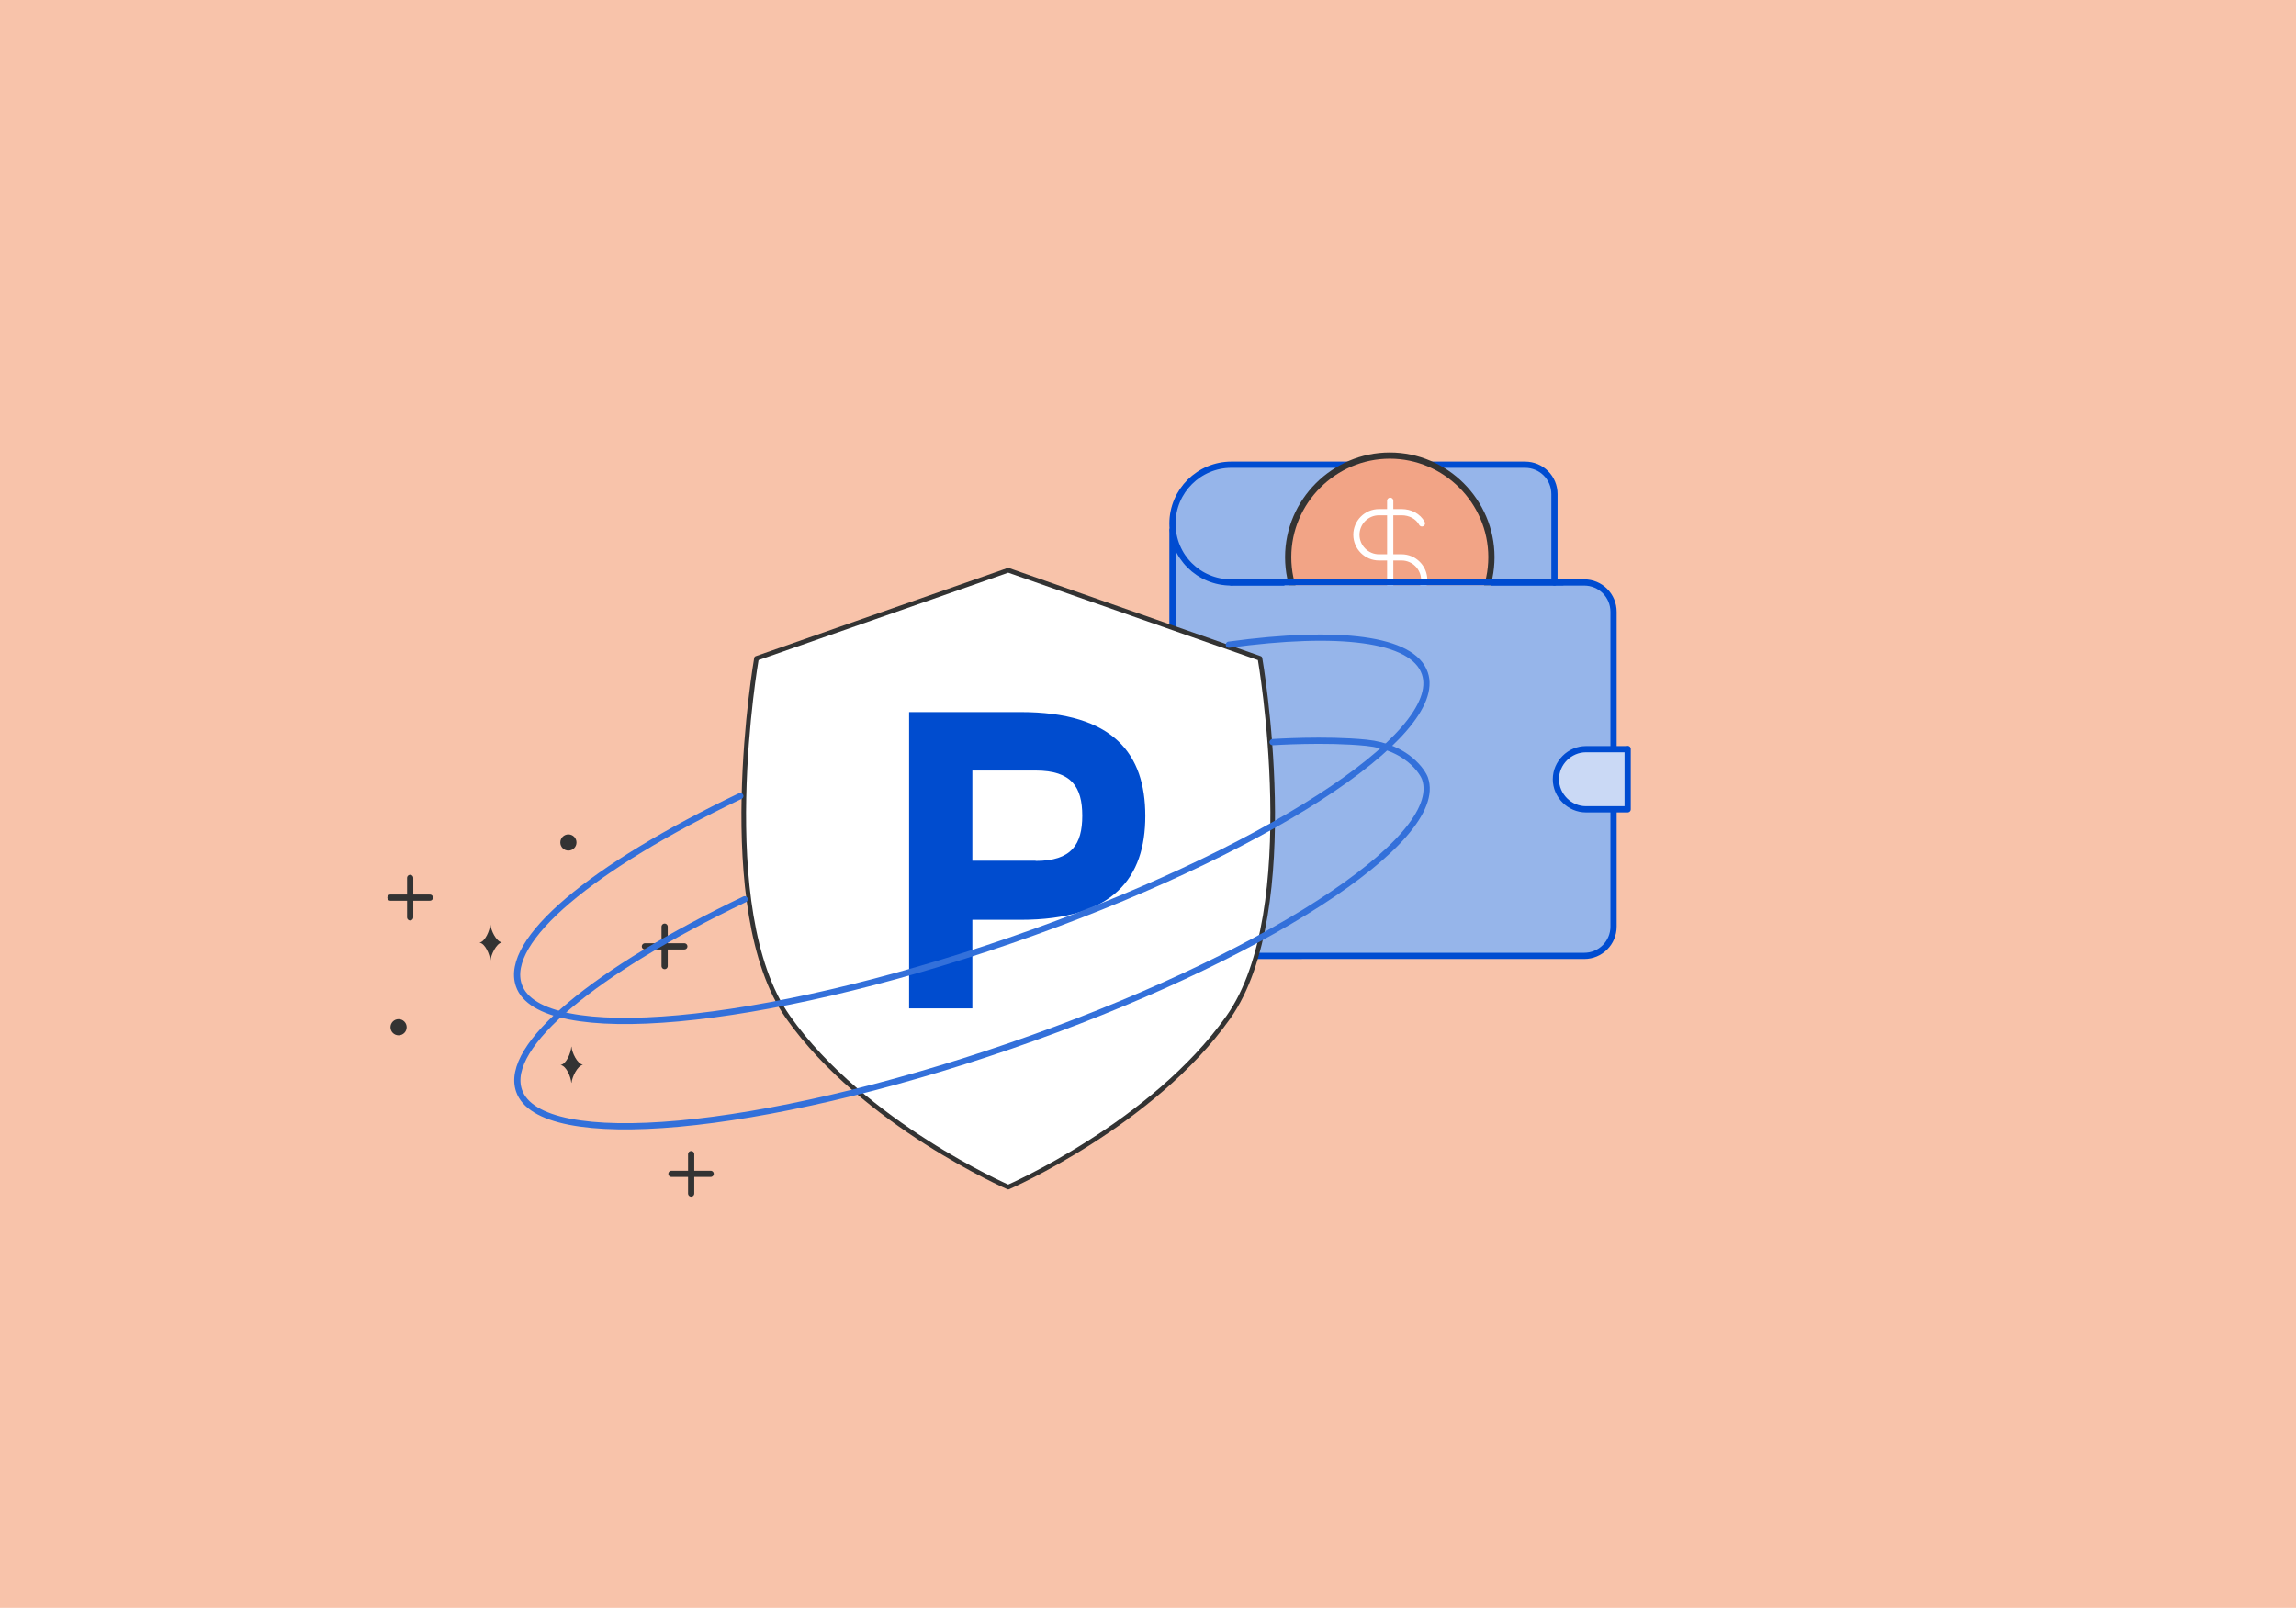 <?xml version="1.0" encoding="utf-8"?>
<!-- Generator: Adobe Illustrator 30.0.0, SVG Export Plug-In . SVG Version: 9.03 Build 0)  -->
<svg version="1.1" id="Layer_1" xmlns="http://www.w3.org/2000/svg" xmlns:xlink="http://www.w3.org/1999/xlink" x="0px" y="0px"
	 viewBox="0 0 1107.2 775.4" style="enable-background:new 0 0 1107.2 775.4;" xml:space="preserve">
<style type="text/css">
	.st0{fill:#F8C3AA;}
	.st1{fill:none;}
	.st2{fill:#96B5EA;stroke:#004CD1;stroke-width:3;stroke-linecap:round;stroke-linejoin:round;}
	.st3{fill:#F2A486;stroke:#333333;stroke-width:3;stroke-linecap:round;stroke-linejoin:round;}
	.st4{fill:#F2A486;stroke:#FFFFFF;stroke-width:3;stroke-linecap:round;stroke-linejoin:round;}
	.st5{fill:#F8C3AA;stroke:#004CD1;stroke-width:3;stroke-linecap:round;stroke-linejoin:round;}
	.st6{fill:#96B5EA;}
	.st7{fill:#CAD9F5;stroke:#004CD1;stroke-width:3;stroke-linecap:round;stroke-linejoin:round;}
	.st8{fill:#333333;}
	.st9{fill:#004CD1;stroke:#333333;stroke-width:3;stroke-linecap:round;stroke-linejoin:round;stroke-miterlimit:10;}
	.st10{clip-path:url(#SVGID_00000031198093961480546870000013243081922954345117_);}
	.st11{clip-path:url(#SVGID_00000153687202656698203850000007451897309481994369_);fill:#FFFFFF;}
	
		.st12{clip-path:url(#SVGID_00000153687202656698203850000007451897309481994369_);fill:none;stroke:#333333;stroke-width:2.234;stroke-linecap:round;stroke-linejoin:round;stroke-miterlimit:10;}
	.st13{clip-path:url(#SVGID_00000153687202656698203850000007451897309481994369_);fill:#004CCF;}
	.st14{fill:none;stroke:#3370DA;stroke-width:3;stroke-linecap:round;stroke-linejoin:round;stroke-miterlimit:10;}
</style>
<rect x="-25.7" y="-44.7" class="st0" width="1141.8" height="841.9"/>
<path class="st1" d="M512.5,346.9h87.1V434h-87.1V346.9z"/>
<g>
	<g>
		<path class="st2" d="M593.8,280.9h170.1c7.9,0,14.2,6.3,14.2,14.2v62.5l0,33.4v55.8c0,7.9-6.3,14.2-14.2,14.2H593.8
			c-15.5,0-28.4-12.6-28.4-28.4V255.6"/>
		<path class="st2" d="M749.6,280.9v-42.6c0-7.9-6.3-14.2-14.2-14.2H593.8c-15.5,0-28.4,12.6-28.4,28.4s12.6,28.4,28.4,28.4"/>
		<g>
			<path class="st3" d="M621.2,268.7c0,27,22.1,49,49,49s49-22.1,49-49s-22.1-49-49-49S621.2,241.8,621.2,268.7"/>
			<path class="st4" d="M685.7,252.4c-1.9-3.5-5.7-5.4-9.8-5.4H665c-6,0-10.9,4.9-10.9,10.9c0,6,4.9,10.9,10.9,10.9h10.9
				c6,0,10.9,4.9,10.9,10.9c0,6-4.9,10.9-10.9,10.9H665c-4.1,0-7.9-1.9-9.8-5.4"/>
			<path class="st4" d="M670.4,241.5V296"/>
		</g>
		<line class="st5" x1="753.4" y1="280.8" x2="594.7" y2="280.8"/>
		<rect x="619.4" y="282.3" class="st6" width="99.5" height="68.1"/>
	</g>
	<path class="st7" d="M784.9,361.2v29.1h-20.1c-7.9,0-14.5-6.6-14.5-14.5s6.6-14.5,14.5-14.5H784.9"/>
</g>
<g>
	<circle class="st8" cx="274.1" cy="406.3" r="3.9"/>
	<circle class="st8" cx="192.2" cy="495.4" r="3.9"/>
	<path class="st8" d="M231.2,454.6c2.8,0.4,5,5.8,5.2,8.6c0.1,0-0.1,0,0.1,0c0.3-2.8,2.8-8.2,5.5-8.7c-2.8-0.5-5.3-5.9-5.5-8.7
		c-0.1,0,0.1,0-0.1,0C236.2,448.7,234,454.1,231.2,454.6z"/>
	<path class="st8" d="M270.3,513.6c2.8,0.4,5,5.8,5.2,8.6c0.1,0-0.1,0,0.1,0c0.3-2.8,2.8-8.2,5.5-8.7c-2.8-0.5-5.3-5.9-5.5-8.7
		c-0.1,0,0.1,0-0.1,0C275.3,507.8,273.1,513.2,270.3,513.6z"/>
	<g>
		<line class="st9" x1="188.3" y1="432.9" x2="207.3" y2="432.9"/>
		<line class="st9" x1="197.8" y1="423.4" x2="197.8" y2="442.4"/>
	</g>
	<g>
		<line class="st9" x1="323.8" y1="566.1" x2="342.7" y2="566.1"/>
		<line class="st9" x1="333.3" y1="556.6" x2="333.3" y2="575.6"/>
	</g>
	<g>
		<line class="st9" x1="311" y1="456.4" x2="330" y2="456.4"/>
		<line class="st9" x1="320.5" y1="446.9" x2="320.5" y2="465.9"/>
	</g>
</g>
<g>
	<g id="Artwork_7_00000104683424852755715580000014958402397356043167_">
		<g>
			<defs>
				<rect id="SVGID_1_" x="357.5" y="273.9" width="257.4" height="299.7"/>
			</defs>
			<clipPath id="SVGID_00000150805962260066272070000005787605699459355064_">
				<use xlink:href="#SVGID_1_"  style="overflow:visible;"/>
			</clipPath>
			<g style="clip-path:url(#SVGID_00000150805962260066272070000005787605699459355064_);">
				<defs>
					<rect id="SVGID_00000103249811807886968310000011748609125174621351_" x="357.5" y="273.9" width="257.4" height="299.7"/>
				</defs>
				<clipPath id="SVGID_00000088832980036567869190000009247453202796404888_">
					<use xlink:href="#SVGID_00000103249811807886968310000011748609125174621351_"  style="overflow:visible;"/>
				</clipPath>
				<path style="clip-path:url(#SVGID_00000088832980036567869190000009247453202796404888_);fill:#FFFFFF;" d="M486.2,572.5
					c0,0-69.8-30.4-106.2-82c-36.4-51.6-15.2-173-15.2-173L486.2,275l121.4,42.5c0,0,21.2,121.4-15.2,173
					C556,542.1,486.2,572.5,486.2,572.5"/>
				
					<path style="clip-path:url(#SVGID_00000088832980036567869190000009247453202796404888_);fill:none;stroke:#333333;stroke-width:2.234;stroke-linecap:round;stroke-linejoin:round;stroke-miterlimit:10;" d="
					M486.2,572.5c0,0-69.8-30.4-106.2-82c-36.4-51.6-15.2-173-15.2-173L486.2,275l121.4,42.5c0,0,21.2,121.4-15.2,173
					C556,542.1,486.2,572.5,486.2,572.5z"/>
				<path style="clip-path:url(#SVGID_00000088832980036567869190000009247453202796404888_);fill:#004CCF;" d="M468.9,486.3h-30.5
					V343.4h53.7c45,0,60.2,20.3,60.2,50.1c0,29.7-15.2,50.1-60.2,50.1h-23.2V486.3z M499.4,415.2c17.4,0,22.5-8,22.5-21.8
					c0-13.8-5.1-21.8-22.5-21.8h-30.5v43.5H499.4z"/>
			</g>
		</g>
	</g>
	<g>
		<path class="st14" d="M592.6,310.9c52.9-7.2,88.7-3.1,94.5,13.8c10.2,29.6-79.3,87.3-200,128.9s-226.7,51.2-236.9,21.6
			c-7.4-21.6,35-57,106.8-91.3"/>
		<path class="st14" d="M359.1,433.7c-71.8,34.3-116.3,70.7-108.8,92.3c10.2,29.6,116.3,20,236.9-21.6s210.2-99.3,200-128.9
			c-1-3-8.6-15.3-28.3-17.3s-45.2-0.3-45.2-0.3"/>
	</g>
</g>
</svg>
